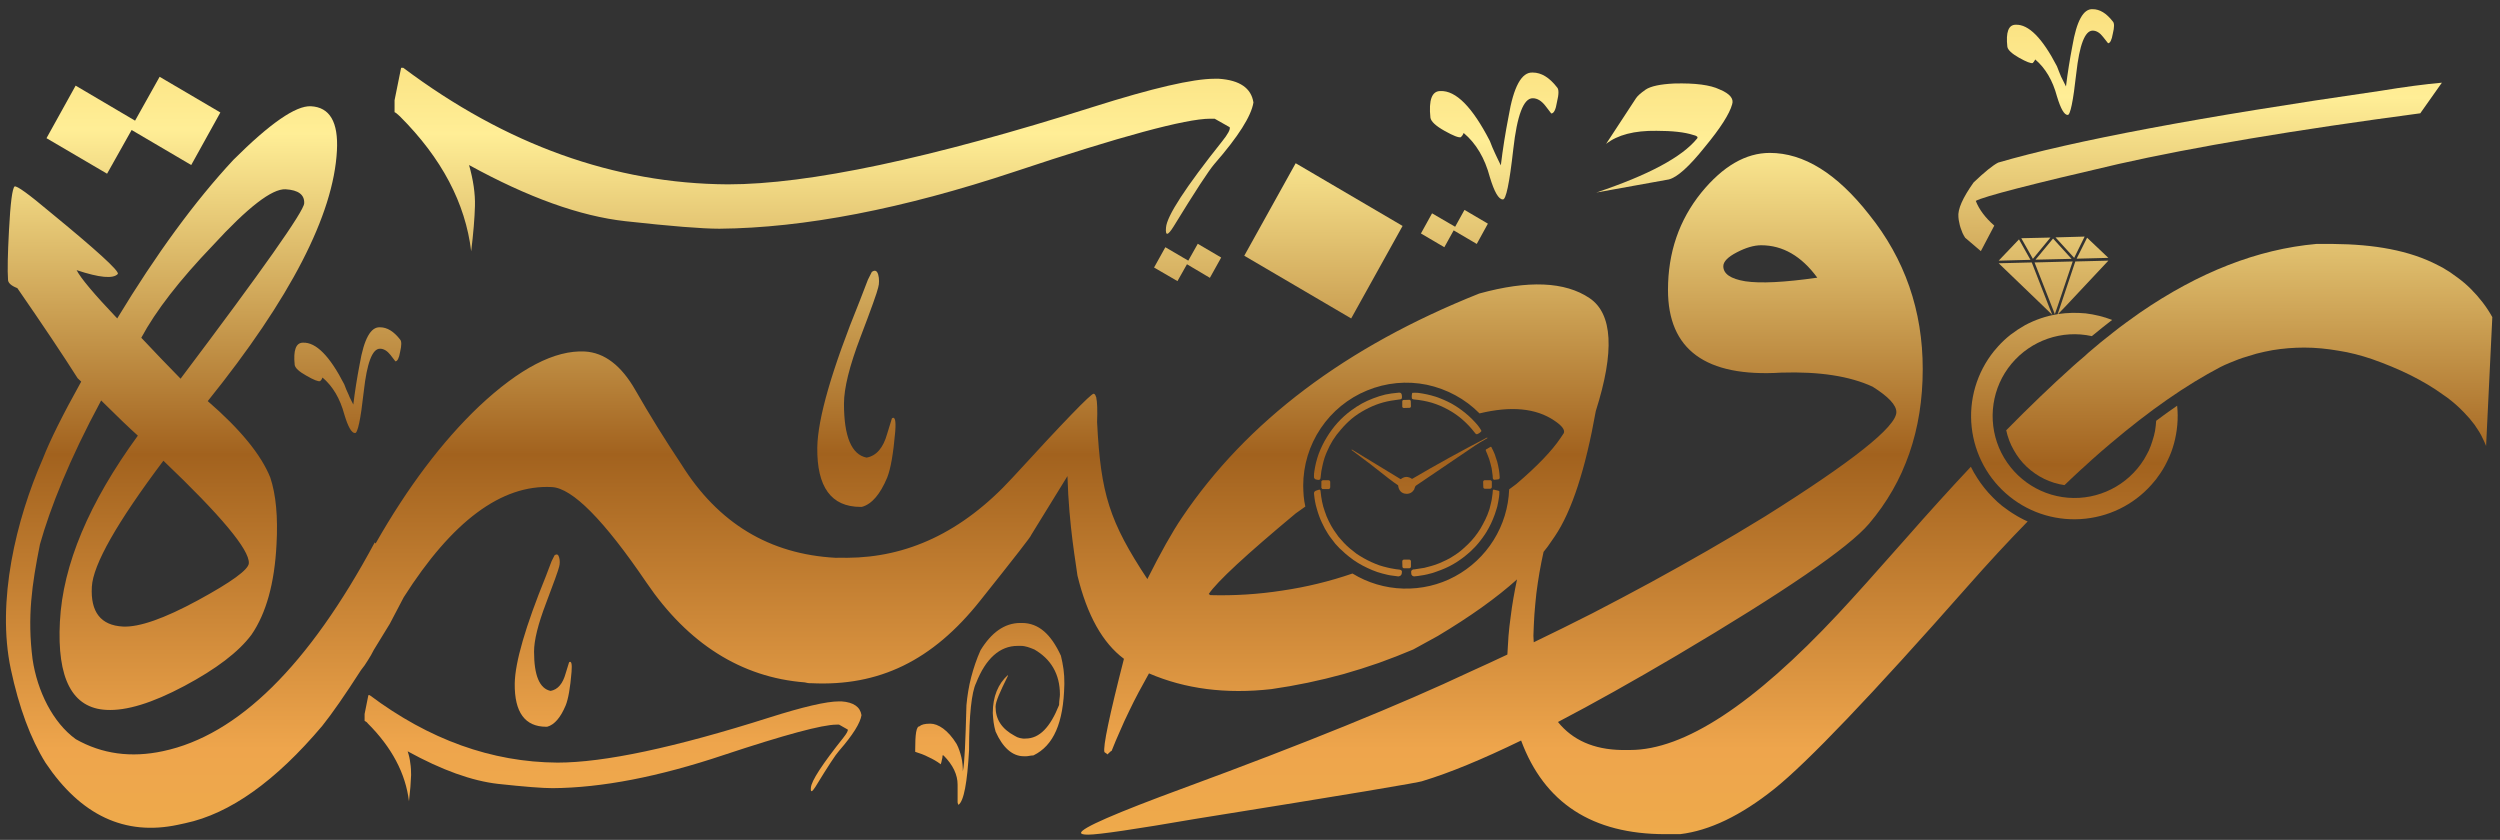 <svg version="1.2" xmlns="http://www.w3.org/2000/svg" viewBox="0 0 1527 513" width="762" height="256">
	<rect x="0" y="0" width="1527" height="513" fill="#333333" stroke="none"/>
	<title>RawdaJewelsFF-svg</title>
	<defs>
		<linearGradient id="g1" x2="1" gradientUnits="userSpaceOnUse" gradientTransform="matrix(-6.13,811.92,-2271.386,-17.149,624.06,-87.66)">
			<stop offset="0" stop-color="#eebe47"/>
			<stop offset=".12" stop-color="#f8db77"/>
			<stop offset=".21" stop-color="#ffee96"/>
			<stop offset=".45" stop-color="#a2621e"/>
			<stop offset=".67" stop-color="#eea54c"/>
			<stop offset="1" stop-color="#eebe47"/>
		</linearGradient>
		<linearGradient id="g2" x2="1" gradientUnits="userSpaceOnUse" gradientTransform="matrix(-6.13,811.91,-1450.09,-10.948,82.74,-91.74)">
			<stop offset="0" stop-color="#eebe47"/>
			<stop offset=".12" stop-color="#f8db77"/>
			<stop offset=".21" stop-color="#ffee96"/>
			<stop offset=".45" stop-color="#a2621e"/>
			<stop offset=".67" stop-color="#eea54c"/>
			<stop offset="1" stop-color="#eebe47"/>
		</linearGradient>
		<linearGradient id="g3" x2="1" gradientUnits="userSpaceOnUse" gradientTransform="matrix(-6.12,811.91,-1449.836,-10.929,727.26,-86.88)">
			<stop offset="0" stop-color="#eebe47"/>
			<stop offset=".12" stop-color="#f8db77"/>
			<stop offset=".21" stop-color="#ffee96"/>
			<stop offset=".45" stop-color="#a2621e"/>
			<stop offset=".67" stop-color="#eea54c"/>
			<stop offset="1" stop-color="#eebe47"/>
		</linearGradient>
		<linearGradient id="g4" x2="1" gradientUnits="userSpaceOnUse" gradientTransform="matrix(-6.13,811.91,-1450.454,-10.951,890.05,-85.65)">
			<stop offset="0" stop-color="#eebe47"/>
			<stop offset=".12" stop-color="#f8db77"/>
			<stop offset=".21" stop-color="#ffee96"/>
			<stop offset=".45" stop-color="#a2621e"/>
			<stop offset=".67" stop-color="#eea54c"/>
			<stop offset="1" stop-color="#eebe47"/>
		</linearGradient>
		<linearGradient id="g5" x2="1" gradientUnits="userSpaceOnUse" gradientTransform="matrix(-6.13,811.92,-829.169,-6.26,810.08,-86.26)">
			<stop offset="0" stop-color="#eebe47"/>
			<stop offset=".12" stop-color="#f8db77"/>
			<stop offset=".21" stop-color="#ffee96"/>
			<stop offset=".45" stop-color="#a2621e"/>
			<stop offset=".67" stop-color="#eea54c"/>
			<stop offset="1" stop-color="#eebe47"/>
		</linearGradient>
		<linearGradient id="g6" x2="1" gradientUnits="userSpaceOnUse" gradientTransform="matrix(-6.13,811.92,-818.899,-6.183,214.76,-90.75)">
			<stop offset="0" stop-color="#eebe47"/>
			<stop offset=".12" stop-color="#f8db77"/>
			<stop offset=".21" stop-color="#ffee96"/>
			<stop offset=".45" stop-color="#a2621e"/>
			<stop offset=".67" stop-color="#eea54c"/>
			<stop offset="1" stop-color="#eebe47"/>
		</linearGradient>
		<linearGradient id="g7" x2="1" gradientUnits="userSpaceOnUse" gradientTransform="matrix(-6.12,811.91,-3811.928,-28.733,504.43,-88.56)">
			<stop offset="0" stop-color="#eebe47"/>
			<stop offset=".12" stop-color="#f8db77"/>
			<stop offset=".21" stop-color="#ffee96"/>
			<stop offset=".45" stop-color="#a2621e"/>
			<stop offset=".67" stop-color="#eea54c"/>
			<stop offset="1" stop-color="#eebe47"/>
		</linearGradient>
		<linearGradient id="g8" x2="1" gradientUnits="userSpaceOnUse" gradientTransform="matrix(-6.13,811.91,-819.34,-6.186,1259.53,-111.2)">
			<stop offset="0" stop-color="#eebe47"/>
			<stop offset=".12" stop-color="#f8db77"/>
			<stop offset=".21" stop-color="#ffee96"/>
			<stop offset=".45" stop-color="#a2621e"/>
			<stop offset=".67" stop-color="#eea54c"/>
			<stop offset="1" stop-color="#eebe47"/>
		</linearGradient>
		<linearGradient id="g9" x2="1" gradientUnits="userSpaceOnUse" gradientTransform="matrix(-6.12,811.92,-2280.322,-17.188,1345.37,-110.56)">
			<stop offset="0" stop-color="#eebe47"/>
			<stop offset=".12" stop-color="#f8db77"/>
			<stop offset=".21" stop-color="#ffee96"/>
			<stop offset=".45" stop-color="#a2621e"/>
			<stop offset=".67" stop-color="#eea54c"/>
			<stop offset="1" stop-color="#eebe47"/>
		</linearGradient>
		<linearGradient id="g10" x2="1" gradientUnits="userSpaceOnUse" gradientTransform="matrix(-6.13,811.92,-1003.766,-7.578,1017.93,-84.69)">
			<stop offset="0" stop-color="#eebe47"/>
			<stop offset=".12" stop-color="#f8db77"/>
			<stop offset=".21" stop-color="#ffee96"/>
			<stop offset=".45" stop-color="#a2621e"/>
			<stop offset=".67" stop-color="#eea54c"/>
			<stop offset="1" stop-color="#eebe47"/>
		</linearGradient>
		<linearGradient id="g11" x2="1" gradientUnits="userSpaceOnUse" gradientTransform="matrix(-6.13,811.92,-268.091,-2.024,335.61,-89.84)">
			<stop offset="0" stop-color="#eebe47"/>
			<stop offset=".12" stop-color="#f8db77"/>
			<stop offset=".21" stop-color="#ffee96"/>
			<stop offset=".45" stop-color="#a2621e"/>
			<stop offset=".67" stop-color="#eea54c"/>
			<stop offset="1" stop-color="#eebe47"/>
		</linearGradient>
		<linearGradient id="g12" x2="1" gradientUnits="userSpaceOnUse" gradientTransform="matrix(-4.56,604.95,-493.27,-3.718,607.52,45.75)">
			<stop offset="0" stop-color="#eebe47"/>
			<stop offset=".12" stop-color="#f8db77"/>
			<stop offset=".21" stop-color="#ffee96"/>
			<stop offset=".45" stop-color="#a2621e"/>
			<stop offset=".67" stop-color="#eea54c"/>
			<stop offset="1" stop-color="#eebe47"/>
		</linearGradient>
		<linearGradient id="g13" x2="1" gradientUnits="userSpaceOnUse" gradientTransform="matrix(-6.13,811.91,-819.7,-6.189,913.75,-85.47)">
			<stop offset="0" stop-color="#eebe47"/>
			<stop offset=".12" stop-color="#f8db77"/>
			<stop offset=".21" stop-color="#ffee96"/>
			<stop offset=".45" stop-color="#a2621e"/>
			<stop offset=".67" stop-color="#eea54c"/>
			<stop offset="1" stop-color="#eebe47"/>
		</linearGradient>
		<linearGradient id="g14" x2="1" gradientUnits="userSpaceOnUse" gradientTransform="matrix(-6.12,811.91,-268.009,-2.02,525.72,-88.4)">
			<stop offset="0" stop-color="#eebe47"/>
			<stop offset=".12" stop-color="#f8db77"/>
			<stop offset=".21" stop-color="#ffee96"/>
			<stop offset=".45" stop-color="#a2621e"/>
			<stop offset=".67" stop-color="#eea54c"/>
			<stop offset="1" stop-color="#eebe47"/>
		</linearGradient>
		<linearGradient id="g15" x2="1" gradientUnits="userSpaceOnUse" gradientTransform="matrix(-6.13,811.91,-3812.609,-28.786,378.39,-89.51)">
			<stop offset="0" stop-color="#eebe47"/>
			<stop offset=".12" stop-color="#f8db77"/>
			<stop offset=".21" stop-color="#ffee96"/>
			<stop offset=".45" stop-color="#a2621e"/>
			<stop offset=".67" stop-color="#eea54c"/>
			<stop offset="1" stop-color="#eebe47"/>
		</linearGradient>
		<linearGradient id="g16" x2="1" gradientUnits="userSpaceOnUse" gradientTransform="matrix(-6.13,811.92,-647.933,-4.892,1269.62,-82.79)">
			<stop offset="0" stop-color="#eebe47"/>
			<stop offset=".12" stop-color="#f8db77"/>
			<stop offset=".21" stop-color="#ffee96"/>
			<stop offset=".45" stop-color="#a2621e"/>
			<stop offset=".67" stop-color="#eea54c"/>
			<stop offset="1" stop-color="#eebe47"/>
		</linearGradient>
		<linearGradient id="g17" x2="1" gradientUnits="userSpaceOnUse" gradientTransform="matrix(-6.12,811.92,-1223.152,-9.22,1279.91,-82.71)">
			<stop offset="0" stop-color="#eebe47"/>
			<stop offset=".12" stop-color="#f8db77"/>
			<stop offset=".21" stop-color="#ffee96"/>
			<stop offset=".45" stop-color="#a2621e"/>
			<stop offset=".67" stop-color="#eea54c"/>
			<stop offset="1" stop-color="#eebe47"/>
		</linearGradient>
		<linearGradient id="g18" x2="1" gradientUnits="userSpaceOnUse" gradientTransform="matrix(-6.13,811.92,-1204.314,-9.093,1232.32,-83.07)">
			<stop offset="0" stop-color="#eebe47"/>
			<stop offset=".12" stop-color="#f8db77"/>
			<stop offset=".21" stop-color="#ffee96"/>
			<stop offset=".45" stop-color="#a2621e"/>
			<stop offset=".67" stop-color="#eea54c"/>
			<stop offset="1" stop-color="#eebe47"/>
		</linearGradient>
		<linearGradient id="g19" x2="1" gradientUnits="userSpaceOnUse" gradientTransform="matrix(-6.13,811.92,-838.167,-6.328,1239.15,-83.02)">
			<stop offset="0" stop-color="#eebe47"/>
			<stop offset=".12" stop-color="#f8db77"/>
			<stop offset=".21" stop-color="#ffee96"/>
			<stop offset=".45" stop-color="#a2621e"/>
			<stop offset=".67" stop-color="#eea54c"/>
			<stop offset="1" stop-color="#eebe47"/>
		</linearGradient>
		<linearGradient id="g20" x2="1" gradientUnits="userSpaceOnUse" gradientTransform="matrix(-6.13,811.92,-1370.968,-10.351,1256.12,-82.89)">
			<stop offset="0" stop-color="#eebe47"/>
			<stop offset=".12" stop-color="#f8db77"/>
			<stop offset=".21" stop-color="#ffee96"/>
			<stop offset=".45" stop-color="#a2621e"/>
			<stop offset=".67" stop-color="#eea54c"/>
			<stop offset="1" stop-color="#eebe47"/>
		</linearGradient>
		<linearGradient id="g21" x2="1" gradientUnits="userSpaceOnUse" gradientTransform="matrix(-6.13,811.91,-1116.274,-8.428,1266.15,-82.81)">
			<stop offset="0" stop-color="#eebe47"/>
			<stop offset=".12" stop-color="#f8db77"/>
			<stop offset=".21" stop-color="#ffee96"/>
			<stop offset=".45" stop-color="#a2621e"/>
			<stop offset=".67" stop-color="#eea54c"/>
			<stop offset="1" stop-color="#eebe47"/>
		</linearGradient>
		<linearGradient id="g22" x2="1" gradientUnits="userSpaceOnUse" gradientTransform="matrix(-6.13,811.91,-1104.996,-8.343,1245.23,-82.97)">
			<stop offset="0" stop-color="#eebe47"/>
			<stop offset=".12" stop-color="#f8db77"/>
			<stop offset=".21" stop-color="#ffee96"/>
			<stop offset=".45" stop-color="#a2621e"/>
			<stop offset=".67" stop-color="#eea54c"/>
			<stop offset="1" stop-color="#eebe47"/>
		</linearGradient>
		<linearGradient id="g23" x2="1" gradientUnits="userSpaceOnUse" gradientTransform="matrix(-6.13,811.92,-583.718,-4.407,1256.17,-82.89)">
			<stop offset="0" stop-color="#eebe47"/>
			<stop offset=".12" stop-color="#f8db77"/>
			<stop offset=".21" stop-color="#ffee96"/>
			<stop offset=".45" stop-color="#a2621e"/>
			<stop offset=".67" stop-color="#eea54c"/>
			<stop offset="1" stop-color="#eebe47"/>
		</linearGradient>
		<linearGradient id="g24" x2="1" gradientUnits="userSpaceOnUse" gradientTransform="matrix(-6.12,811.91,-1619.592,-12.208,1376.11,-81.98)">
			<stop offset="0" stop-color="#eebe47"/>
			<stop offset=".12" stop-color="#f8db77"/>
			<stop offset=".21" stop-color="#ffee96"/>
			<stop offset=".45" stop-color="#a2621e"/>
			<stop offset=".67" stop-color="#eea54c"/>
			<stop offset="1" stop-color="#eebe47"/>
		</linearGradient>
		<linearGradient id="g25" x2="1" gradientUnits="userSpaceOnUse" gradientTransform="matrix(-6.13,811.92,-807.583,-6.097,832.06,-86.09)">
			<stop offset="0" stop-color="#eebe47"/>
			<stop offset=".12" stop-color="#f8db77"/>
			<stop offset=".21" stop-color="#ffee96"/>
			<stop offset=".45" stop-color="#a2621e"/>
			<stop offset=".67" stop-color="#eea54c"/>
			<stop offset="1" stop-color="#eebe47"/>
		</linearGradient>
		<linearGradient id="g26" x2="1" gradientUnits="userSpaceOnUse" gradientTransform="matrix(-6.13,811.91,-1380.976,-10.427,886.12,-85.68)">
			<stop offset="0" stop-color="#eebe47"/>
			<stop offset=".12" stop-color="#f8db77"/>
			<stop offset=".21" stop-color="#ffee96"/>
			<stop offset=".45" stop-color="#a2621e"/>
			<stop offset=".67" stop-color="#eea54c"/>
			<stop offset="1" stop-color="#eebe47"/>
		</linearGradient>
		<linearGradient id="g27" x2="1" gradientUnits="userSpaceOnUse" gradientTransform="matrix(-6.13,811.92,-870.246,-6.57,861.674,-85.875)">
			<stop offset="0" stop-color="#eebe47"/>
			<stop offset=".12" stop-color="#f8db77"/>
			<stop offset=".21" stop-color="#ffee96"/>
			<stop offset=".45" stop-color="#a2621e"/>
			<stop offset=".67" stop-color="#eea54c"/>
			<stop offset="1" stop-color="#eebe47"/>
		</linearGradient>
		<linearGradient id="g28" x2="1" gradientUnits="userSpaceOnUse" gradientTransform="matrix(-6.13,811.91,-1936.113,-14.618,869.77,-85.8)">
			<stop offset="0" stop-color="#eebe47"/>
			<stop offset=".12" stop-color="#f8db77"/>
			<stop offset=".21" stop-color="#ffee96"/>
			<stop offset=".45" stop-color="#a2621e"/>
			<stop offset=".67" stop-color="#eea54c"/>
			<stop offset="1" stop-color="#eebe47"/>
		</linearGradient>
		<linearGradient id="g29" x2="1" gradientUnits="userSpaceOnUse" gradientTransform="matrix(-6.13,811.92,-349.787,-2.641,914.52,-85.47)">
			<stop offset="0" stop-color="#eebe47"/>
			<stop offset=".12" stop-color="#f8db77"/>
			<stop offset=".21" stop-color="#ffee96"/>
			<stop offset=".45" stop-color="#a2621e"/>
			<stop offset=".67" stop-color="#eea54c"/>
			<stop offset="1" stop-color="#eebe47"/>
		</linearGradient>
		<linearGradient id="g30" x2="1" gradientUnits="userSpaceOnUse" gradientTransform="matrix(-6.13,811.91,-810.397,-6.119,911.414,-85.49)">
			<stop offset="0" stop-color="#eebe47"/>
			<stop offset=".12" stop-color="#f8db77"/>
			<stop offset=".21" stop-color="#ffee96"/>
			<stop offset=".45" stop-color="#a2621e"/>
			<stop offset=".67" stop-color="#eea54c"/>
			<stop offset="1" stop-color="#eebe47"/>
		</linearGradient>
		<linearGradient id="g31" x2="1" gradientUnits="userSpaceOnUse" gradientTransform="matrix(-6.13,811.91,-810.397,-6.119,862.397,-85.853)">
			<stop offset="0" stop-color="#eebe47"/>
			<stop offset=".12" stop-color="#f8db77"/>
			<stop offset=".21" stop-color="#ffee96"/>
			<stop offset=".45" stop-color="#a2621e"/>
			<stop offset=".67" stop-color="#eea54c"/>
			<stop offset="1" stop-color="#eebe47"/>
		</linearGradient>
		<linearGradient id="g32" x2="1" gradientUnits="userSpaceOnUse" gradientTransform="matrix(-6.13,811.92,-816.212,-6.162,812.65,-86.24)">
			<stop offset="0" stop-color="#eebe47"/>
			<stop offset=".12" stop-color="#f8db77"/>
			<stop offset=".21" stop-color="#ffee96"/>
			<stop offset=".45" stop-color="#a2621e"/>
			<stop offset=".67" stop-color="#eea54c"/>
			<stop offset="1" stop-color="#eebe47"/>
		</linearGradient>
		<linearGradient id="g33" x2="1" gradientUnits="userSpaceOnUse" gradientTransform="matrix(-6.13,811.92,-814.508,-6.15,892.05,-85.64)">
			<stop offset="0" stop-color="#eebe47"/>
			<stop offset=".12" stop-color="#f8db77"/>
			<stop offset=".21" stop-color="#ffee96"/>
			<stop offset=".45" stop-color="#a2621e"/>
			<stop offset=".67" stop-color="#eea54c"/>
			<stop offset="1" stop-color="#eebe47"/>
		</linearGradient>
		<linearGradient id="g34" x2="1" gradientUnits="userSpaceOnUse" gradientTransform="matrix(-6.13,811.92,-833.25,-6.291,832.59,-86.09)">
			<stop offset="0" stop-color="#eebe47"/>
			<stop offset=".12" stop-color="#f8db77"/>
			<stop offset=".21" stop-color="#ffee96"/>
			<stop offset=".45" stop-color="#a2621e"/>
			<stop offset=".67" stop-color="#eea54c"/>
			<stop offset="1" stop-color="#eebe47"/>
		</linearGradient>
	</defs>
	<style>
		.s0 { fill: url(#g1) } 
		.s1 { fill: url(#g2) } 
		.s2 { fill: url(#g3) } 
		.s3 { fill: url(#g4) } 
		.s4 { fill: url(#g5) } 
		.s5 { fill: url(#g6) } 
		.s6 { fill: url(#g7) } 
		.s7 { fill: url(#g8) } 
		.s8 { fill: url(#g9) } 
		.s9 { fill: url(#g10) } 
		.s10 { fill: url(#g11) } 
		.s11 { fill: url(#g12) } 
		.s12 { fill: url(#g13) } 
		.s13 { fill: url(#g14) } 
		.s14 { fill: url(#g15) } 
		.s15 { fill: url(#g16) } 
		.s16 { fill: url(#g17) } 
		.s17 { fill: url(#g18) } 
		.s18 { fill: url(#g19) } 
		.s19 { fill: url(#g20) } 
		.s20 { fill: url(#g21) } 
		.s21 { fill: url(#g22) } 
		.s22 { fill: url(#g23) } 
		.s23 { fill: url(#g24) } 
		.s24 { fill: url(#g25) } 
		.s25 { fill: url(#g26) } 
		.s26 { fill: url(#g27) } 
		.s27 { fill: url(#g28) } 
		.s28 { fill: url(#g29) } 
		.s29 { fill: url(#g30) } 
		.s30 { fill: url(#g31) } 
		.s31 { fill: url(#g32) } 
		.s32 { fill: url(#g33) } 
		.s33 { fill: url(#g34) } 
	</style>
	<path fill-rule="evenodd" class="s0" d="m1207.6 291.8q2.1 3.3 4.5 6.3 2.4 3 5.1 5.7 2.7 2.8 5.7 5.2 1.8 1.4 3.7 2.7 1.8 1.3 3.8 2.5 1.9 1.2 4 2.3 2 1.1 4.1 2-18 18.4-37 40-87.3 99-117.8 123.4-30.6 24.4-57.5 27.6h-9.1q-66.8 0-88-57.2-35.8 17.4-60 24.7-1.1 1.1-138.5 23.1-56.3 9.7-66 9.7-4.3 0-4.3-1.1 0-4.3 62.8-27.4 110.6-40.7 175.5-71.3 11.1-5 22.1-10.2 0.3-5.7 0.7-11.5 0.5-5.8 1.3-11.5 0.7-5.8 1.7-11.5 1-5.7 2.2-11.4-18.7 16.8-48.3 34.5l-15.1 8.3q-10.4 4.4-21 8.2-10.6 3.7-21.5 6.8-10.9 3-21.9 5.3-11 2.3-22.2 3.9-41.6 4.7-74.8-9.6-3.2 5.7-6.3 11.5-3.1 5.8-5.9 11.7-2.9 5.9-5.5 12-2.7 6-5.1 12.1-0.4 0.2-0.7 0.4-0.3 0.3-0.6 0.6-0.3 0.2-0.6 0.5-0.3 0.3-0.5 0.7l-2-1.4q-1.5-4.7 11.9-57-19.6-14.6-28.4-50.9c-0.7-6.3-5.2-29.7-6.1-60.7l-22.3 36.2q0.8 0-31.1 40c-29.1 36.6-61.7 52.3-103 50.3q-0.6 0-1.1 0-0.5-0.1-1-0.1-0.5-0.1-1-0.2-0.5-0.1-0.9-0.2c-38.8-3-71.4-23.7-96.7-60.9q-39-57.4-57.8-58.4-46.2-2.4-90.5 67.3l-8.5 16.2q-5.1 8.5-9.8 16-0.8 1.6-1.7 3.2-1 1.6-1.9 3.1-1 1.6-2 3.1-1.1 1.5-2.2 2.9-14.5 22.6-23.7 34.1-42.8 50.7-83.6 59.4l-4.6 1q-48.5 10.3-80.8-37.9-13.7-22-21.2-57.2c-8.8-41.5 3.2-91.3 19.6-128.6q6.4-16.5 23.4-47l-2.2-2.1q-13.3-21-36.8-55c-3.9-1.5-5.8-3.3-5.7-5.3q-0.6-7.9 0.6-30.2 1.3-24.7 3.4-26.6 2-0.9 21.5 15.5 42.7 35 41.6 37.9-4.2 4.7-25.2-2.3 3.6 7.2 24.8 29.5 35.8-59.1 71-96.9 33.5-33.4 47.3-32.7 17.3 0.9 15.9 27.1-3.1 58.8-78.9 153 29.9 25.9 38.2 46.7 5.2 15.6 3.8 40.8-1.8 35.6-15.3 55.2-11.7 15.7-41 31.3-29.3 15.6-47.6 14.6-31.2-1.5-28.4-54 2.7-51.9 47.6-113.5-8.1-7.3-21.3-20.4l-1.1-1.1c-19.6 36.3-31.2 65.9-37.4 87.9-4.9 24.5-7.8 44.2-4.5 70.2 2.9 19.4 12.3 38.6 26.4 48.8q24 13.6 53.3 7.3 68.7-14.6 129.3-127.5l0.5 0.7q29.3-51.5 63.2-83.8 37.2-34.9 64.6-33.5 18 1 30.9 23.6 13 22.7 28.2 45.5 33.5 53.6 94 56.9c2.8-0.1 4.6 0 7.2 0 35.9-0.2 69.8-14.9 101.1-49.1q47-51.3 49.4-51.1 0.9 0 1.5 2.1l0.1-0.1q0 0.2 0 0.4 0.9 4.1 0.5 14.9c2.2 44.1 7.6 60.8 30.7 95.9q12.3-24.5 21.1-37.5 59.4-88.2 181.6-136.9 44.9-12.4 67.4 2.8 21.2 14.3 3.8 69-9.5 53.4-24.9 76.3l-2 2.9q-2.2 3.4-5 6.8-1.4 6.3-2.5 12.6-1.1 6.4-1.9 12.8-0.7 6.4-1.2 12.9-0.4 6.4-0.6 12.9c0.1 1.4 0.1 2.7 0.2 4q18.1-8.7 36-17.8 17.8-9.2 35.5-18.8 17.6-9.6 35-19.6 17.4-10 34.5-20.5 80.5-50.5 80.5-63.9 0-6.4-14.5-15.5-20.9-9.7-55.8-8.6-69.2 4.3-69.2-50.5 0-34.3 20.4-59.5 19.8-24.2 41.8-24.2 31.1 0 60.6 37.6 32.8 40.8 32.8 94.4 0 55.9-32.8 94.5-18.7 22-117.5 80.5-40.2 23.7-72.5 40.6 13.4 16.6 38.7 17.1h5.4q49.4 0 127.1-83.2 14-15 41.4-46.1 20.7-23.6 39.6-43.7 1.7 3.5 3.8 6.7zm-97.6-122.2q-14.5-19.8-34.3-19.8-6.5 0-14.8 4.3-8.3 4.3-8.3 8.5 0 7 13.4 9.2 13.9 2.1 44-2.2zm-1010.2 111.8q-42.6 56.7-43.7 77-1.3 23.2 19 24.3 14.9 0.7 45.7-16 30.9-16.8 31.2-22.7 0.6-12.3-52.2-62.6zm-13.5-75.1q12.2 13 24 25 75.1-99.7 75.5-107.1 0.4-7.9-11.4-8.6-12.4-0.6-44.5 34.4-30.4 31.7-43.6 56.3zm839.8 89.4q19.2-16.4 27.1-28.2l2-3q1.1-3-5.8-7.6-16.8-11.4-45.7-4.4c-8.8-8.9-20-14.9-32.2-17.5-12.2-2.5-24.9-1.3-36.5 3.5-11.5 4.7-21.4 12.8-28.3 23.1-7 10.4-10.7 22.6-10.7 35.1q0 1.6 0.1 3.2 0.1 1.6 0.2 3.2 0.2 1.6 0.4 3.2 0.3 1.5 0.6 3.1c-2 1.4-3.9 2.8-5.9 4.2q-45.4 37.8-53.1 49.2l1 0.7q11 0.3 22.1-0.4 11-0.7 21.9-2.4 10.9-1.6 21.6-4.2 10.7-2.6 21.2-6.2c9.3 5.7 20 8.9 31 9.2 11 0.3 21.9-2.2 31.5-7.4 9.7-5.2 17.9-12.9 23.7-22.2 5.8-9.3 9.1-20 9.5-31q2.1-1.6 4.3-3.2z"/>
	<path class="s1" d="m80.4 79.4l36.4 21.4 17.8-32.1-37.1-21.8-15 26.8-36.3-21.4-17.8 32.1 37 21.7 15-26.7z"/>
	<path class="s2" d="m725.8 159.2l-14-8.2-6.9 12.4 14.3 8.3 5.8-10.3 14 8.3 6.9-12.4-14.3-8.4-5.8 10.3z"/>
	<path class="s3" d="m887.9 140.7l14.1 8.3 6.8-12.4-14.3-8.4-5.7 10.3-14.1-8.2-6.8 12.3 14.3 8.4 5.7-10.3z"/>
	<path class="s4" d="m825.3 194.5l31.4-56.5-65.3-38.3-31.4 56.5 65.3 38.3z"/>
	<path class="s5" d="m185.1 209.3q-6.5 0-5.1 13.6 0.5 2.9 7.2 6.6 6.6 3.8 8.3 3.3 0.3-0.2 0.5-0.5 0.2-0.2 0.4-0.5 0.1-0.3 0.3-0.6 0.1-0.3 0.3-0.6 9.4 8 13.3 22.5 3.4 11.4 6.5 11.4 2.5 0.5 5.4-25.5 2.9-26.1 9.9-26 3.4 0 6.4 3.8l3 3.9q1.9 0 2.9-5.8 1.4-6 0-7.5-5.8-7.5-12.3-7.5-8.5-0.5-12.4 22.5-2.4 12.4-3.9 24.7-0.8-1.5-1.5-3-0.8-1.5-1.4-3.1-0.7-1.5-1.4-3.1-0.6-1.6-1.2-3.1-13.3-26-25.2-25.5z"/>
	<path class="s6" d="m287.8 153.5q2-16.5 2.3-27.7 0.3-11.2-3.6-25 54 29.7 95.5 34.3 41.6 4.6 57.4 4.6 77.7-0.7 180.5-34.9 96.9-32.3 119.3-32.3h2.7l9.2 5.2q0.7 2-4.6 8.6-33.6 42.2-34.3 52.7-0.7 7.9 4.6-0.6 19.8-32.3 25-38.3 21.8-25 23.8-37.5-2-13.2-21.1-14.5h-2.7q-19.7 0-73.8 17.1-149.5 47.4-223.4 47.4-104.1-0.6-198.3-71.2h-1.3l-4 19.8v7.3q0.5 0.2 0.9 0.5 0.4 0.3 0.8 0.7 0.5 0.3 0.8 0.7 0.4 0.3 0.8 0.7 38.2 38.2 43.5 82.4z"/>
	<path class="s7" d="m1233.3 35.3q6.6 3.7 8.3 3.2 0.2-0.2 0.4-0.5 0.3-0.2 0.4-0.5 0.2-0.3 0.4-0.6 0.1-0.3 0.3-0.6 9.4 8 13.3 22.6 3.4 11.3 6.5 11.3 2.4 0.5 5.3-25.5 2.9-26 10-26 3.4 0 6.4 3.9l3 3.8q1.9 0 2.9-5.8 1.5-6 0-7.5-5.8-7.5-12.3-7.5-8.5-0.5-12.4 22.5-2.4 12.4-3.9 24.7-0.8-1.5-1.5-3-0.8-1.5-1.5-3-0.6-1.6-1.3-3.2-0.6-1.5-1.2-3.1-13.4-25.9-25.2-25.4-6.6 0-5.1 13.5 0.5 2.9 7.2 6.7z"/>
	<path class="s8" d="m1200.3 145.2l9.6 8.2 8.2-15.6q-8.3-7.3-11.3-15.1 7.1-4 87-22.5 69.5-15.7 184.5-31l13.2-18.7q-15.7 1.4-37.7 5-164.8 23.8-233.3 43.8-4.8 2.4-15 12.1-10.1 14.2-9.3 21.2 0.1 1.7 0.5 3.3 0.3 1.7 0.8 3.2 0.6 1.6 1.2 3.2 0.7 1.5 1.6 2.9z"/>
	<path class="s9" d="m975 117.6l44.3-8q7.7-1.9 22-19.8 14.3-17.3 16.7-26.1 1.7-5.2-7.7-9.1-8.5-4.1-27.7-3.6-12.7 0.6-17.4 3.7-4.6 3.2-6 5.4l-18.2 27.8q10.5-8.3 30.8-8 14.6 0 22.3 2.5 3.6 0.8 2.5 2.2-13.8 17-61.6 33z"/>
	<path class="s10" d="m341.5 346.2q0.2-0.7 0.3-1.4 0.1-0.8 0.1-1.5 0-0.7-0.1-1.5-0.1-0.7-0.3-1.4-0.7-2.7-2.8-1.2l-1.8 3.6-3.5 9.2q-18.7 46-19 65.5-0.3 26.4 19.3 26.4h0.5q6.6-1.8 11.3-13 2.4-5.9 3.6-20.5c0.4-5-0.1-6.9-1.5-5.9l-2.1 6.8q-2.6 9.5-9.2 10.7-10.1-2.1-10.1-24 0-10.4 7.3-29.5 7.3-19.2 8-22.3z"/>
	<path class="s11" d="m650.1 417.2q0-2.1-0.1-4.2-0.2-2.1-0.4-4.2-0.3-2.1-0.7-4.2-0.4-2.1-0.9-4.1c-6-13-13.5-20-23.8-20h-1c-9.7 0-17.8 6-24.3 16.7q-1.8 4-3.2 8.1-1.4 4.1-2.5 8.3-1.1 4.2-1.8 8.5-0.7 4.2-1.1 8.6c-0.6 22.1-1.1 35.5-2.2 40.4q0-2.2-0.2-4.3-0.2-2.2-0.7-4.3-0.5-2.1-1.2-4.1-0.7-2.1-1.7-4c-5.3-8.6-11.3-12.4-16.1-12.4q-4.9 0-6.5 1.6c-2.1 0-2.7 4.9-2.7 14.6v1q2.1 0.7 4.1 1.4 2.1 0.8 4 1.8 2 0.9 3.9 2 1.9 1.1 3.6 2.4 0.2-0.7 0.4-1.3 0.2-0.7 0.3-1.4 0.1-0.6 0.3-1.3 0.1-0.7 0.1-1.4h0.6c5.9 5.9 8.6 11.9 8.6 17.8v10.2q0 0.3 0 0.6 0 0.3 0.1 0.6 0 0.2 0.2 0.5 0.1 0.3 0.2 0.5c3.3-2.2 5.4-13.5 6.5-33.4 0-21.6 1.6-35.6 4.3-41 5.9-15.1 14.6-22.7 25.3-22.7h2.2c2.7 0 5.4 1.1 8.1 2.2 10.2 5.9 15.6 15.1 15.6 27.5 0 1.6-0.5 3.7-0.5 6.4-5.4 13.5-11.9 20.5-20.5 20.5q-0.9 0.1-1.7 0-0.8-0.1-1.7-0.3-0.8-0.2-1.6-0.5-0.7-0.4-1.5-0.8c-8.1-4.3-11.8-10.2-11.8-17.8 0-3.2 2.7-9.1 7.5-18.8v-0.6c-5.9 5.4-9.2 13-9.2 23.2q0.1 1.4 0.2 2.9 0.1 1.4 0.3 2.8 0.2 1.4 0.5 2.8 0.3 1.4 0.7 2.8c4.3 9.7 10.2 15.1 17.2 15.1h1.6c1.1 0 2.7-0.5 4.3-0.5 12.4-6 18.4-20 18.9-43.1z"/>
	<path class="s12" d="m882.3 79.9q8 4.5 10 3.9 0.3-0.3 0.5-0.6 0.3-0.3 0.5-0.6 0.2-0.4 0.4-0.7 0.2-0.4 0.3-0.7 11.4 9.6 16 27 4.1 13.6 7.9 13.6 2.9 0.6 6.4-30.6 3.5-31.3 11.9-31.2 4.1 0 7.7 4.6l3.6 4.7q2.4 0 3.5-7 1.8-7.3 0-9-7-9-14.8-9-10.2-0.6-14.8 27-2.9 14.8-4.7 29.7-0.9-1.8-1.8-3.7-0.9-1.8-1.7-3.6-0.9-1.9-1.7-3.8-0.7-1.9-1.5-3.8-16-31.1-30.2-30.5-7.8 0-6.1 16.3 0.6 3.5 8.6 8z"/>
	<path class="s13" d="m536.4 175.6q0.2-1 0.4-1.9 0.1-1 0.1-2 0-1-0.1-2-0.2-1-0.4-2c-0.7-2.4-2-3-3.9-1.6l-2.4 4.8-4.9 12.7q-25.6 63-26 89.8-0.4 36.2 26.4 36.2h0.8q9-2.4 15.5-17.9 3.2-8.1 4.9-28 0.8-10.2-2-8.2l-2.9 9.4q-3.6 13-12.6 14.6-13.8-2.8-13.8-32.9 0-14.2 10-40.5 10-26.2 10.9-30.5z"/>
	<path class="s14" d="m514 428.4h-1.5q-11.5 0-42.7 9.9-86.6 27.5-129.3 27.5-60.2-0.4-114.7-41.2h-0.8l-2.3 11.5v4.2q0.3 0.1 0.5 0.3 0.3 0.2 0.5 0.3 0.3 0.2 0.5 0.4 0.2 0.2 0.4 0.5 22.1 22.1 25.2 47.6 1.1-9.5 1.3-16 0-1.8-0.1-3.6-0.1-1.9-0.4-3.7-0.2-1.8-0.6-3.6-0.4-1.8-1-3.6 31.3 17.2 55.3 19.9 24 2.6 33.2 2.6 45-0.3 104.4-20.2 56.1-18.6 69-18.6h1.6l5.3 3q0.4 1.1-2.7 5-19.4 24.4-19.8 30.5c-0.3 3 0.6 2.9 2.7-0.4q11.4-18.7 14.5-22.1 12.6-14.5 13.7-21.8-1.2-7.6-12.2-8.4z"/>
	<path class="s15" d="m1317 257q-0.2 3.1-0.7 6.2-0.6 3.1-1.6 6.1-0.9 3-2.2 5.9-1.4 2.8-3 5.5c-9.9 15.8-27.8 24.8-46.4 23.3-18.6-1.5-34.8-13.3-42.1-30.5-7.2-17.2-4.3-37 7.6-51.3 12-14.4 30.9-20.9 49.1-16.9q6.4-5.3 12.4-9.9-3.9-1.5-8-2.5-4.1-1-8.2-1.5-4.2-0.4-8.4-0.3-4.2 0.1-8.4 0.7l5.1-5.3 25.6-27.3-20.2 0.5-9.1 27.2-1.7 5q-5.2 0.8-10.2 2.5-5 1.7-9.7 4.2-4.6 2.6-8.8 5.8-4.2 3.3-7.7 7.2-1.3 1.4-2.5 2.9c-10.5 13.1-15.4 29.7-13.6 46.4 1.8 16.6 10.1 31.9 23.2 42.4 13 10.5 29.7 15.3 46.3 13.5 16.7-1.8 31.9-10.1 42.4-23.2q0.9-1 1.6-2.1 3.5-4.6 6-9.9 2.6-5.2 4.1-10.8 1.5-5.6 2-11.4 0.5-5.8-0.1-11.6-6.3 4.3-12.8 9.2z"/>
	<path class="s16" d="m1274.8 145.2l-6.4 12.8 19.4-0.5-13-12.3z"/>
	<path class="s17" d="m1220.8 159.2l19.4-0.5-7-12.5-12.4 13z"/>
	<path class="s18" d="m1253.6 192.4l-1.8-4.4-10.8-27.7-20.2 0.5 28.8 27.7 4 3.9z"/>
	<path class="s19" d="m1254 145.7l-10.7 12.9 22-0.5-11.3-12.4z"/>
	<path class="s20" d="m1273.3 144.5l-17.8 0.5 11.4 12.5 6.4-13z"/>
	<path class="s21" d="m1241.7 158.1l10.7-13-17.8 0.4 7.1 12.6z"/>
	<path class="s22" d="m1256.8 187l9.2-27.3-23.3 0.6 10.7 27.3 1.7 4.3 1.7-4.9z"/>
	<path class="s23" d="m1492 163.5q-1.4-0.8-2.9-1.5c-17.4-9.1-39-12.8-64.1-13h-10.2q-53.7 4.8-107.9 42.1-4 2.8-8.1 5.8-4 2.9-7.9 6-3.9 3.1-7.8 6.2-3.8 3.2-7.6 6.4l-1.3 1.2-1.1 1q-1.4 1.1-2.7 2.3l-1.4 1.2-2.6 2.3-1 0.9q-18.6 16.7-40 38.4c0.9 4.2 2.4 8.3 4.6 12.1 2.1 3.8 4.8 7.3 7.9 10.2 3.2 3 6.8 5.5 10.7 7.4 3.9 1.9 8.1 3.2 12.4 3.8q2.2-2.2 4.5-4.3 2.9-2.7 5.8-5.4l0.6-0.5q2.8-2.6 5.6-5.1l0.2-0.2q5.7-5.1 11.3-9.8 35.8-30.4 67.4-46.9 2.6-1.3 5.3-2.4 2.7-1.1 5.5-2.2 2.7-1 5.5-1.8 2.8-0.9 5.6-1.7 4.7-1.2 9.6-2.1 2.4-0.4 4.8-0.7 2.4-0.3 4.9-0.5 2.4-0.2 4.9-0.3 2.4-0.1 4.9-0.1 5.2 0 10.5 0.5 5.2 0.5 10.4 1.4 5.2 0.8 10.3 2.1 5.1 1.3 10.1 3c16.3 5.7 31.5 13 43.7 21.9q1.2 0.8 2.3 1.6 1.4 1.1 2.7 2.1 1.3 1.1 2.6 2.2 1.2 1.1 2.5 2.3 1.2 1.2 2.4 2.4 1.8 1.9 3.5 3.8 1.6 1.9 3.1 3.9 1.4 2 2.7 4.1 1.3 2.1 2.3 4.3 1.1 2.2 2 4.5l3.8-78.7q-2.6-4.7-5.9-9-3.3-4.3-7.2-8.2-3.8-3.8-8.2-7-4.3-3.3-9-6z"/>
	<path class="s24" d="m804 292.9l1 0.2q1.5 0.2 1.6-1.3 0.3-4 1.3-8 0.9-4 2.5-7.7 1.6-3.8 3.7-7.2 2.2-3.5 4.9-6.5 3.1-3.7 6.8-6.8 3.7-3 8-5.3 4.2-2.3 8.7-3.8 4.6-1.5 9.4-2.1l3.5-0.5q0.2-0.1 0.3-0.1 0.2-0.1 0.3-0.2 0.1-0.2 0.2-0.3 0.1-0.2 0.1-0.3 0-0.3 0-0.6 0-0.3 0-0.5-0.1-0.3-0.1-0.6-0.1-0.3-0.1-0.5c-0.4-1.2-1.5-1-2.3-0.9q-3.9 0.3-7.7 1.1-3.7 0.9-7.3 2.3-3.7 1.4-7 3.2-3.4 1.9-6.5 4.2-4.5 3.3-8.3 7.5-3.7 4.1-6.6 8.9-2.9 4.7-4.9 10-1.9 5.2-2.7 10.8-0.1 0.4-0.1 0.8-0.1 0.4-0.1 0.8 0 0.4 0 0.8-0.1 0.4 0 0.8-0.1 0.3 0 0.6 0.1 0.3 0.3 0.6 0.2 0.2 0.5 0.4 0.3 0.2 0.6 0.2z"/>
	<path class="s25" d="m862.7 243.7q0.1 0.1 0.3 0.1 0.1 0.1 0.3 0.1 0.1 0.1 0.3 0.1 0.2 0 0.3 0 5.5 0.5 10.7 2 5.2 1.6 9.9 4.2 4.8 2.6 8.9 6.2 4.1 3.6 7.4 7.9 0.1 0.2 0.2 0.3 0.1 0.1 0.2 0.2 0.1 0.1 0.3 0.2 0.1 0.1 0.3 0.2 0 0 0.1 0 0 0 0.1 0 0 0 0.1 0 0 0 0.1 0 0.3-0.1 0.7-0.3 0.3-0.2 0.7-0.4 0.3-0.3 0.6-0.5 0.3-0.3 0.6-0.6 0-0.1 0-0.1 0-0.1 0-0.1 0-0.1 0-0.1 0-0.1 0-0.1-0.2-0.4-0.5-0.8-0.2-0.4-0.5-0.8-0.2-0.3-0.5-0.7-0.2-0.4-0.5-0.7-3.4-4.1-7.5-7.5-4.1-3.4-8.7-6-4.7-2.5-9.7-4.2-5.1-1.6-10.4-2.3-0.4-0.1-0.9-0.1-0.4 0-0.9 0-0.5-0.1-0.9 0-0.5 0-0.9 0-0.1 0-0.1 0-0.1 0-0.1 0.1-0.1 0-0.1 0 0 0.1 0 0.1-0.2 0.4-0.2 0.8-0.1 0.4-0.1 0.8 0 0.4 0 0.8 0 0.4 0.1 0.8 0 0.1 0 0.1 0.1 0.1 0.1 0.1 0 0.1 0.1 0.1 0 0.1 0.1 0.1z"/>
	<path class="s26" d="m857.4 244.3l3.4-0.1c0.5 0 0.9 0.4 0.9 0.9l0.1 3.1c0 0.5-0.4 0.9-0.9 0.9l-3.4 0.1c-0.6 0-1-0.4-1-0.9v-3.1c-0.1-0.5 0.4-0.9 0.9-0.9z"/>
	<path class="s27" d="m862.3 292.4q-0.7-0.5-1.6-0.8-0.8-0.3-1.7-0.3-0.9 0-1.8 0.4-0.8 0.3-1.5 0.9 0 0-0.1 0 0 0 0 0-0.1 0-0.1 0 0 0-0.1 0l-29.6-18q0 0-0.1 0 0 0 0 0-0.1 0-0.1 0.1 0 0 0 0v0.2q0 0 0 0 0 0 0 0 0 0 0 0 0 0 0 0 11.4 8.4 22.8 17.5 2.7 2.1 5.4 3.9 0.1 0 0.1 0.1 0 0 0.1 0.1 0 0 0 0 0 0.1 0 0.1c0.3 2.8 2 4.9 4.9 5q0.7 0.1 1.4-0.1 0.7-0.1 1.4-0.5 0.6-0.3 1.1-0.8 0.5-0.5 0.9-1.1 0.1-0.2 0.2-0.4 0.1-0.2 0.1-0.5 0.1-0.2 0.2-0.4 0.1-0.2 0.1-0.4 0.1-0.2 0.2-0.3 0-0.2 0.2-0.3 0.1-0.1 0.2-0.2 0.1-0.1 0.3-0.2 2.5-1.7 36-24.4c1.5-1 3.9-2.5 7.3-4.4q0 0 0-0.1 0 0 0 0 0-0.1 0-0.1 0 0 0 0l-0.2-0.1q0 0 0 0 0 0 0 0 0 0-0.1 0 0 0 0 0-23.7 12.3-45.5 25.1-0.1 0-0.1 0-0.1 0.1-0.1 0.1-0.1 0-0.1 0-0.1-0.1-0.1-0.1z"/>
	<path class="s28" d="m910.3 273l-2.6 1.5q-0.1 0-0.1 0.1-0.1 0.1-0.1 0.2 0 0.1 0 0.1 0 0.1 0 0.2 0.6 1.3 1.1 2.7 0.5 1.3 1 2.6 0.4 1.4 0.8 2.8 0.4 1.4 0.7 2.8 0.1 0.7 0.2 1.4 0.1 0.8 0.2 1.5 0.1 0.8 0.2 1.5 0.1 0.8 0.1 1.6 0 0.2 0.1 0.4 0.1 0.3 0.3 0.4 0.2 0.2 0.5 0.2 0.2 0.1 0.4 0l1.8-0.2q0.2 0 0.5-0.1 0.2-0.2 0.4-0.3 0.1-0.2 0.2-0.5 0-0.2 0-0.5-0.1-2.4-0.5-4.7-0.4-2.4-1-4.7-0.7-2.3-1.5-4.5-0.9-2.2-2-4.3 0-0.1-0.1-0.2-0.1-0.1-0.2-0.1-0.1 0-0.2 0-0.1 0-0.2 0.1z"/>
	<path class="s29" d="m906.9 293.3h3.3c0.5 0 1 0.4 1 0.9v3.3c0 0.5-0.5 1-1 1h-3.2c-0.6 0-1-0.4-1-1l-0.1-3.2c0-0.6 0.5-1 1-1z"/>
	<path class="s30" d="m857.5 341.8h3.3c0.5 0 1 0.5 1 1v3.3c0 0.5-0.5 1-1 1h-3.2c-0.6 0-1-0.5-1-1l-0.1-3.3c0-0.5 0.5-1 1-1z"/>
	<path class="s31" d="m811.4 293.3h-3.3q-0.2 0-0.4 0.1-0.2 0.1-0.3 0.2-0.2 0.2-0.3 0.4 0 0.1 0 0.3v3.4q0 0.1 0 0.1 0 0.1 0 0.2 0 0 0.1 0.1 0 0.1 0.1 0.1 0 0.1 0.1 0.2 0.1 0.1 0.2 0.2 0.1 0 0.2 0.1 0.2 0 0.3 0h3.4q0 0 0.1 0 0.1 0 0.1 0 0.1-0.1 0.2-0.1 0 0 0.1-0.1 0.1 0 0.2-0.1 0.1-0.1 0.1-0.2 0.1-0.1 0.1-0.3 0.1-0.1 0.1-0.2v-3.4q0-0.2-0.1-0.4-0.1-0.1-0.2-0.3-0.2-0.1-0.4-0.2-0.2-0.1-0.4-0.1z"/>
	<path class="s32" d="m915.1 299.7l-2.5-0.6q-0.7-0.2-0.8 0.6-0.1 1.9-0.4 3.7-0.2 1.9-0.7 3.8-0.4 1.9-0.9 3.7-0.6 1.8-1.3 3.6-1.2 2.9-2.7 5.6-1.4 2.8-3.2 5.3-1.8 2.6-3.9 4.9-2.1 2.3-4.5 4.4l-1 0.9q-1.5 1.3-3.2 2.5-2 1.4-4.2 2.7-2.1 1.2-4.4 2.2-2.3 1.1-4.6 1.9-2.4 0.8-4.8 1.4h-0.1q-0.9 0.3-1.8 0.5-2.2 0.4-6.4 1-0.4-0.1-0.8 0.1-0.4 0.2-0.7 0.5-0.2 0.3-0.3 0.8 0 0.4 0.1 0.8v0.3q0 0.4 0.2 0.8 0.2 0.3 0.5 0.6 0.3 0.2 0.7 0.3 0.4 0.1 0.8 0 1-0.1 1.9-0.2 1-0.1 1.9-0.3 1-0.1 1.9-0.3 1-0.2 1.9-0.4 0 0 0 0 0 0 0 0 0 0 0 0 0 0 0 0 0.8-0.2 1.5-0.4 0.8-0.2 1.6-0.4 0.7-0.2 1.5-0.5 0.7-0.2 1.4-0.5 2.6-0.9 5.1-2 2.5-1.1 4.9-2.5 2.4-1.4 4.6-3 2.3-1.6 4.3-3.4 0.8-0.7 1.6-1.4 0.8-0.7 1.5-1.5 0.8-0.7 1.5-1.5 0.7-0.8 1.4-1.6 0.6-0.8 1.3-1.6 0.6-0.9 1.3-1.7 0.6-0.9 1.2-1.7 0.6-0.9 1.2-1.8 0.8-1.3 1.5-2.6 0.7-1.3 1.4-2.7 0.6-1.3 1.2-2.7 0.6-1.4 1.1-2.8 0.4-1.1 0.7-2.1 0.5-1.5 0.9-2.9 0.3-1.4 0.6-2.9 0.3-1.5 0.5-3 0.2-1.4 0.2-2.9 0-0.2 0-0.4 0-0.1-0.1-0.3-0.1-0.1-0.3-0.2-0.1-0.1-0.3-0.1z"/>
	<path class="s33" d="m854.7 347.9q-0.9-0.1-1.8-0.2-0.9-0.1-1.8-0.3-0.9-0.1-1.7-0.3-0.9-0.2-1.8-0.4-2.6-0.6-5.1-1.4-2.5-0.9-4.9-2-2.4-1.1-4.7-2.4-2.3-1.3-4.5-2.8-2-1.5-3.9-3.1-1.9-1.6-3.6-3.4-1.7-1.8-3.3-3.7-1.5-2-2.9-4.1-1.7-2.6-3.1-5.5-1.4-2.8-2.4-5.9-1.1-3-1.7-6.1-0.6-3.1-0.9-6.3-0.1-1.3-1.3-0.8l-1.5 0.5q-0.3 0.1-0.6 0.3-0.2 0.1-0.3 0.4-0.2 0.2-0.3 0.5 0 0.3 0 0.6 0.2 2.3 0.6 4.6 0.4 2.3 1.1 4.6 0.6 2.2 1.4 4.4 0.8 2.2 1.8 4.3 0.8 1.7 1.7 3.4 0.9 1.6 1.9 3.2 1 1.6 2.2 3.1 1.1 1.5 2.3 3 1.1 1.2 2.4 2.6 1.7 1.6 3.7 3.4 1.1 0.9 2.3 1.9 2.6 2.1 5.4 3.8 2.8 1.7 5.8 3.1 2.9 1.4 6.1 2.5 3.1 1 6.3 1.7 0.8 0.1 1.5 0.3 0.8 0.1 1.5 0.2 0.8 0.1 1.5 0.2 0.8 0.1 1.5 0.2 0.5 0.1 0.9 0 0.4-0.1 0.8-0.3 0.3-0.3 0.6-0.6 0.2-0.4 0.3-0.8 0-0.2 0-0.2c0.4-1.3-0.2-2.1-1.5-2.2z"/>
</svg>